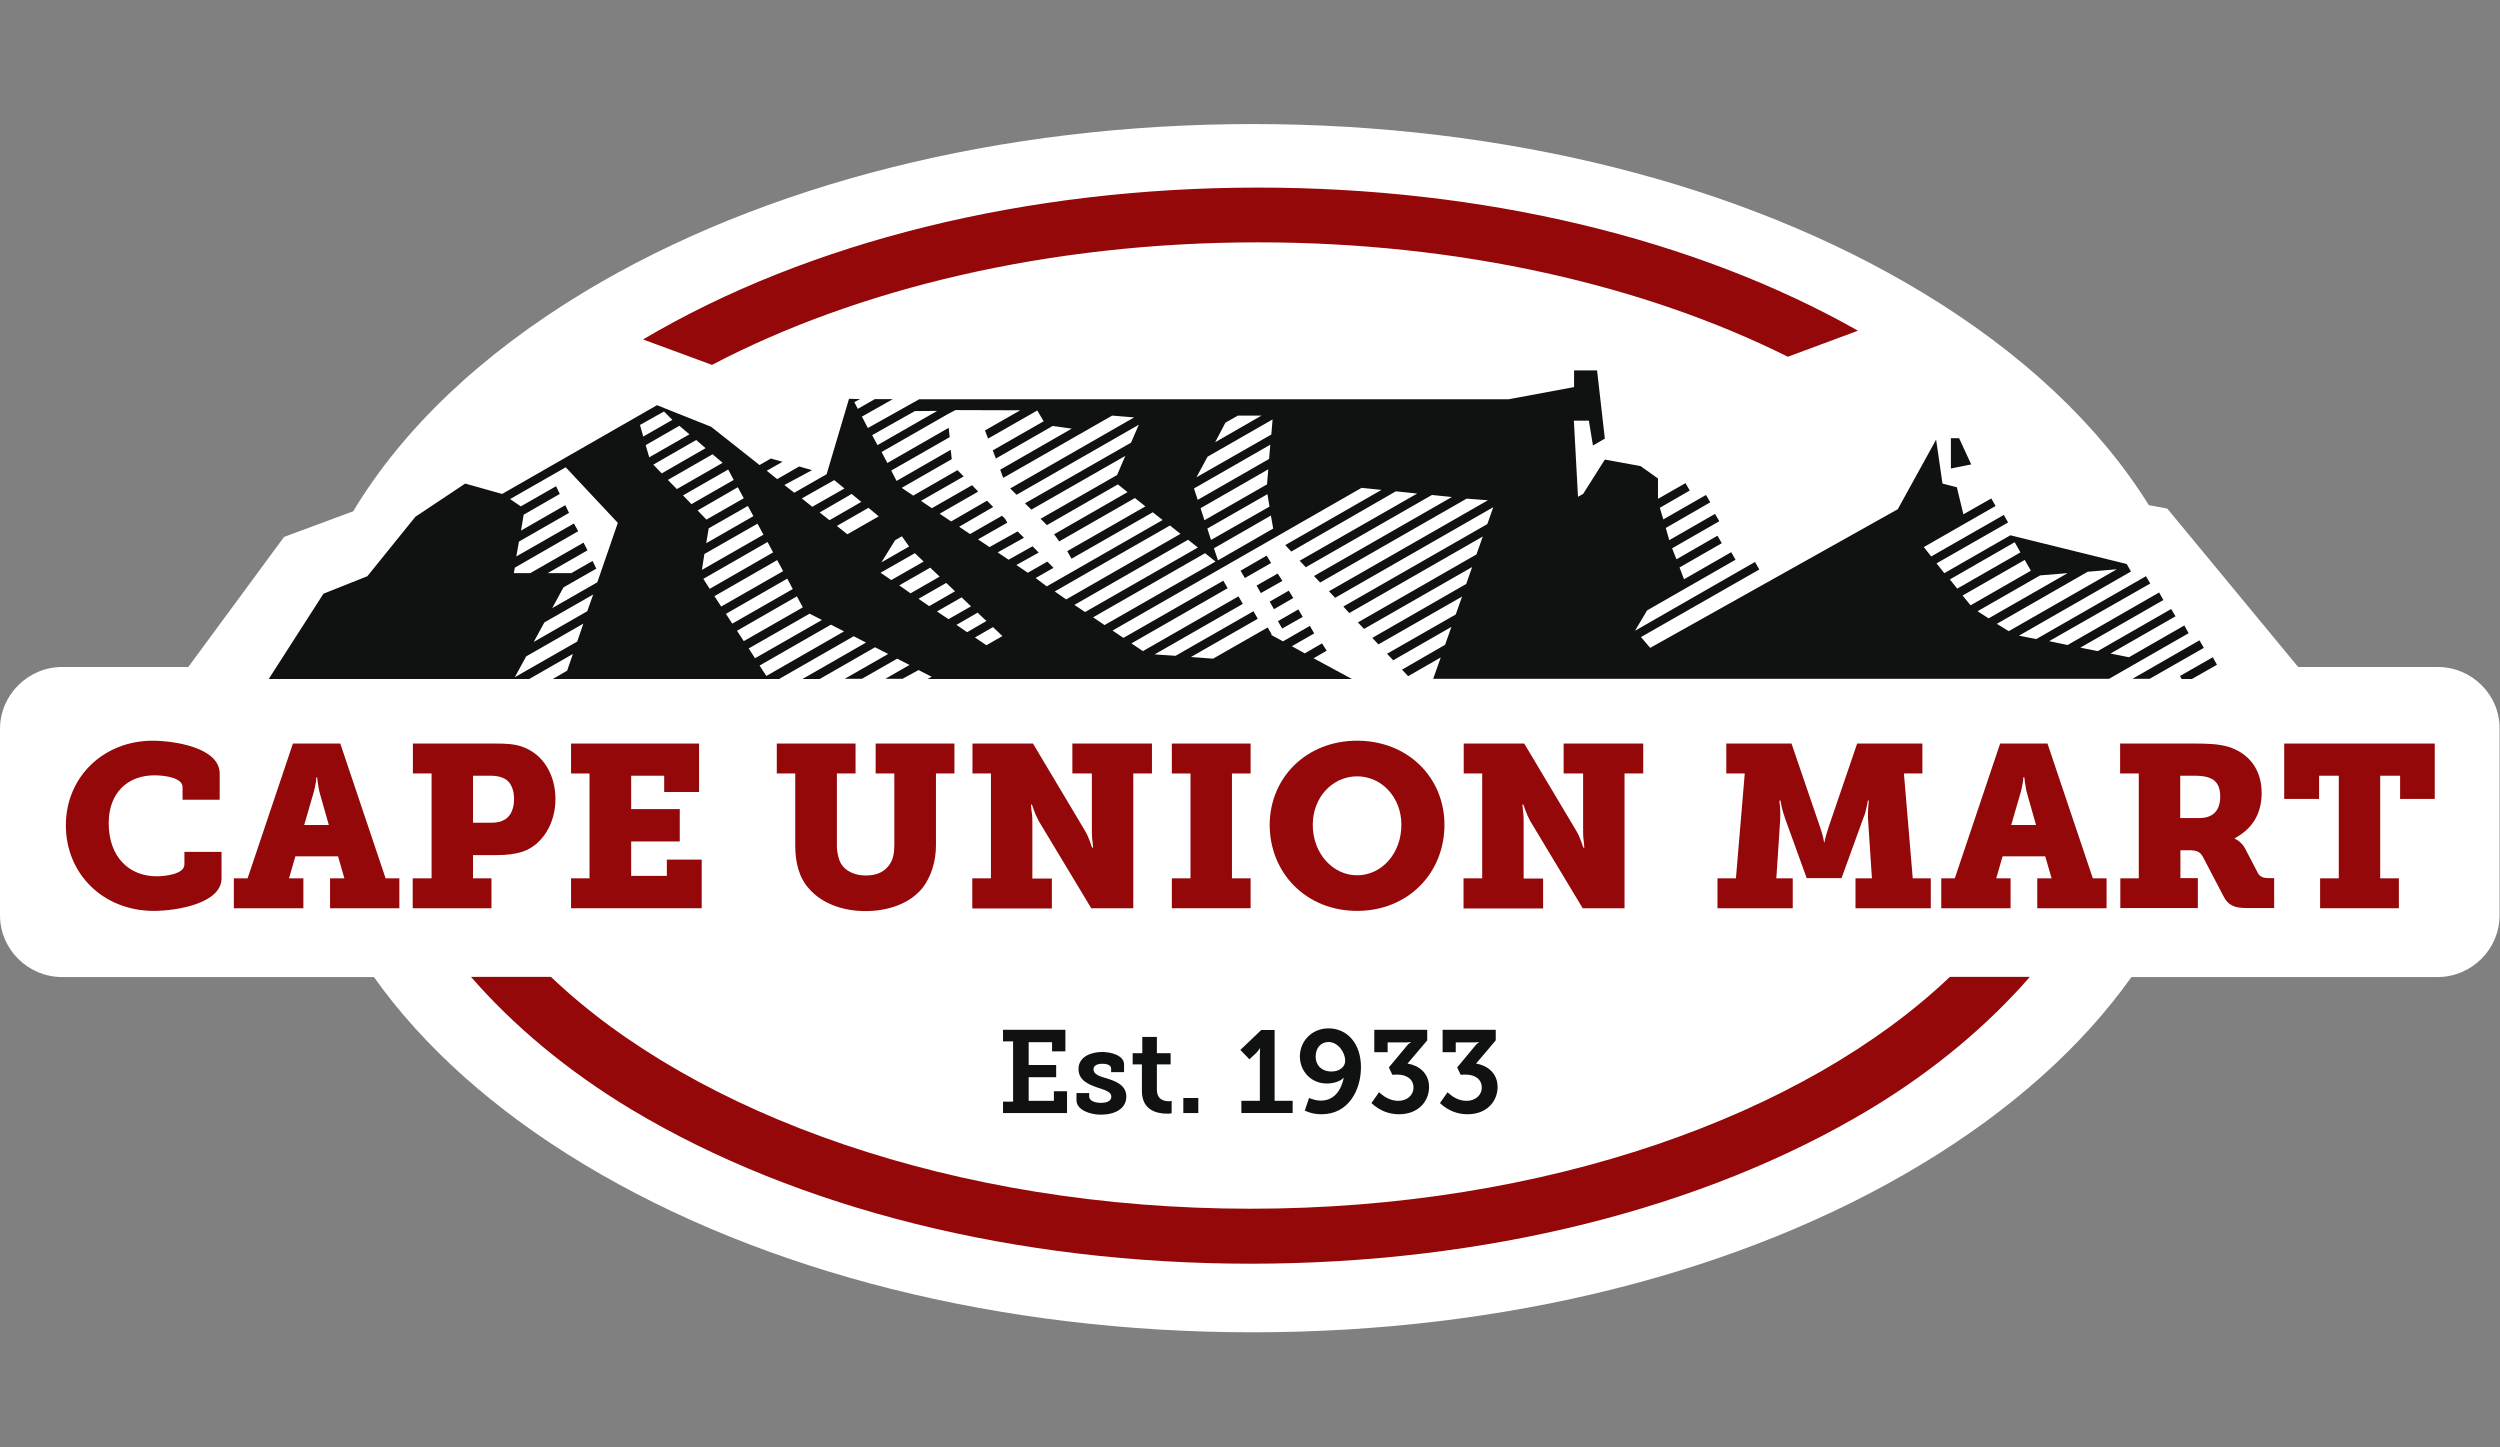 <svg xmlns:xlink="http://www.w3.org/1999/xlink" xmlns="http://www.w3.org/2000/svg" viewBox="0 0 114 66" focusable="false" class="chakra-icon css-gm1zi" aria-hidden="true" width="114"  height="66" ><rect x="0" y="0" width="114" height="66" fill="#808080" stroke="none"/><defs><symbol viewBox="0 0 114 66" fill="none" xmlns="http://www.w3.org/2000/svg" id="brand-logo">
<path d="M111.157 30.415H104.796L98.829 23.193L97.987 23.035C95.723 19.396 92.225 16.091 87.623 13.316C79.439 8.377 68.608 5.657 57.131 5.657C45.654 5.657 34.823 8.377 26.639 13.316C21.924 16.166 18.361 19.563 16.107 23.314L12.954 24.483L8.586 30.415H2.834C1.281 30.415 0 31.687 0 33.237V41.741C0 43.291 1.281 44.554 2.834 44.554H17.051C19.305 47.728 22.532 50.625 26.629 53.094C34.823 58.033 45.645 60.753 57.122 60.753C68.598 60.753 79.43 58.033 87.614 53.094C91.711 50.625 94.938 47.728 97.192 44.554H111.147C112.709 44.554 113.981 43.282 113.981 41.741V33.237C114 31.687 112.719 30.415 111.157 30.415Z" fill="#FFFFFF"></path>
<path d="M21.476 44.545C23.374 46.727 25.834 48.815 28.799 50.597C36.357 55.128 46.375 57.625 57.019 57.625C67.663 57.625 77.681 55.128 85.238 50.597C88.203 48.815 90.663 46.727 92.562 44.545H88.914C82.311 50.839 70.488 55.118 57.019 55.118C43.55 55.118 31.718 50.839 25.123 44.545H21.476Z" fill="#94080A"></path>
<path d="M32.466 16.639C39.088 13.167 47.815 11.051 57.365 11.051C66.568 11.051 74.996 13.01 81.525 16.268L84.724 15.08C77.278 10.865 67.607 8.554 57.374 8.554C46.814 8.554 36.862 11.014 29.323 15.479L32.466 16.639Z" fill="#94080A"></path>
<path d="M58.468 28.661L58.272 28.326L59.207 27.788L59.404 28.131L58.468 28.661ZM100.297 29.199L97.239 30.954H98.024L100.494 29.543L100.297 29.199ZM100.905 29.97L99.409 30.824L99.483 30.963H99.951L101.092 30.313L100.905 29.97ZM99.802 28.874L96.172 30.954H65.353L65.699 29.979L64.212 30.833L63.931 30.536L65.895 29.403L66.185 28.586L63.529 30.109L63.248 29.812L66.382 28.02L66.671 27.203L62.855 29.385L62.575 29.088L66.859 26.628L67.13 25.857L62.2 28.679L61.92 28.382L67.326 25.282L67.616 24.465L61.527 27.955L61.256 27.658L67.822 23.898L68.093 23.128L60.882 27.259L60.601 26.962L67.85 22.812L66.877 22.738L60.199 26.563L59.918 26.266L66.204 22.664L65.296 22.571L59.544 25.866L59.264 25.569L64.623 22.506L63.65 22.404L58.88 25.152L58.609 24.855L62.996 22.339L62.088 22.246L50.733 28.753L51.229 29.088L55.784 26.479L55.98 26.823L51.594 29.338L52.117 29.691L56.476 27.194L56.673 27.537L52.651 29.84L53.605 29.905L57.159 27.872L57.355 28.215L54.306 29.96L55.316 30.035L57.804 28.614L57.992 28.93L57.954 28.948L58.506 29.245L59.731 28.54L59.928 28.884L58.908 29.468L59.497 29.793L60.283 29.338L60.498 29.672L59.9 30.016L61.649 30.963H44.953H44.167H43.091H42.296L42.483 30.861L41.885 30.554L41.155 30.954H40.37L41.473 30.322L40.912 30.035L39.303 30.954H38.518L40.501 29.821L39.902 29.515L37.377 30.963H36.591L39.49 29.301L38.929 29.013L35.525 30.963H25.208L25.862 30.582L26.124 29.821L24.132 30.963H23.346H22.205H21.419H12.253L14.75 27.073L16.752 26.275L18.941 23.564L21.214 22.051L22.897 22.524L29.959 18.477L32.428 19.461L34.636 21.206L35.15 20.909L35.684 21.058L34.963 21.466L35.44 21.847L36.441 21.271L37.03 21.438L35.768 22.116L36.217 22.469L37.694 21.624L38.714 18.189H38.882L39.219 18.199L38.957 18.338L39.116 18.644L39.892 18.199H40.716L39.303 18.997L39.575 19.517L41.913 18.208H43.961H50.069H68.785L71.778 17.651V16.89H72.826L73.181 20L72.639 20.315L72.452 19.183H71.769L71.956 22.654L72.19 22.524L73.181 20.956L74.809 21.253L75.604 21.819V22.747L76.857 22.032L77.054 22.367L75.688 23.156L75.847 23.685L77.793 22.571L77.989 22.905L75.96 24.075L76.118 24.632L78.204 23.434L78.401 23.768L76.249 25.003L76.446 25.504L78.317 24.428L78.513 24.771L76.586 25.876L76.792 26.414L78.943 25.18L79.14 25.523L75.108 27.834L74.566 28.744L74.575 28.753L80.028 25.625L80.225 25.969L74.828 29.051L75.249 29.543L86.538 23.221L88.287 20.046L88.577 22.051L89.232 22.218L89.531 23.453L90.803 22.729L91 23.072L87.726 24.947L88.063 25.374L91.374 23.481L91.57 23.824L88.306 25.69L88.662 26.136L91.673 24.409L96.977 25.718L97.173 26.061L92.066 28.986L92.852 29.143L97.856 26.275L98.052 26.609L93.441 29.236L94.283 29.413L98.455 27.017L98.651 27.361L94.863 29.533L95.658 29.691L99.006 27.77L99.203 28.104L96.238 29.802L97.08 29.97L99.605 28.521L99.802 28.874ZM55.41 20.167L57.524 18.951H56.448L55.878 19.275L55.41 20.167ZM54.559 21.763L57.973 19.814L58.029 19.127L55.064 20.826L54.559 21.763ZM54.447 22.274L54.615 22.794L57.87 20.928L57.926 20.278L54.447 22.274ZM55.054 24.103L55.223 24.622L57.889 23.1L57.795 22.534L55.054 24.103ZM57.776 22.088L57.833 21.401L54.746 23.174L54.923 23.722L57.776 22.088ZM39.771 19.842L40.014 20.297L42.736 18.737L41.717 18.746L39.771 19.842ZM37.377 23.369L37.825 23.722L39.275 22.887L38.836 22.524L37.377 23.369ZM36.563 22.729L37.04 23.109L38.508 22.274L38.041 21.893L36.563 22.729ZM34.103 23.072L32.316 24.093L32.204 24.771L34.355 23.536L34.103 23.072ZM26.601 28.438L23.992 29.933L23.477 30.879L26.321 29.255L26.601 28.438ZM27.05 27.11L24.824 28.382L24.338 29.273L26.779 27.872L27.05 27.11ZM28.173 23.843L25.797 21.308L23.262 22.757L23.748 23.091L25.357 22.172L25.526 22.524L23.879 23.471L23.758 24.195L25.778 23.035L25.947 23.388L23.664 24.697L23.543 25.374L26.171 23.871L26.367 24.223L23.477 25.885L23.43 26.136H24.179L26.611 24.743L26.788 25.096L24.974 26.136H26.049L27.022 25.579L27.191 25.931L25.694 26.785L25.18 27.732L27.237 26.553L28.173 23.843ZM29.332 19.907L30.661 19.145L30.277 18.765L29.183 19.378L29.332 19.907ZM29.604 20.854L31.437 19.805L30.979 19.415L29.445 20.297L29.604 20.854ZM30.174 21.587L32.176 20.436L31.746 20.064L29.791 21.188L30.174 21.587ZM30.866 22.302L32.952 21.104L32.494 20.714L30.455 21.884L30.866 22.302ZM31.53 22.989L33.457 21.884L33.205 21.41L31.147 22.59L31.53 22.989ZM31.811 23.276L32.213 23.694L33.916 22.72L33.644 22.218L31.811 23.276ZM32.008 25.987L34.814 24.381L34.542 23.88L32.12 25.263L32.008 25.987ZM32.363 26.851L35.253 25.189L35.001 24.715L32.073 26.396L32.363 26.851ZM32.887 27.658L35.712 26.043L35.44 25.541L32.578 27.185L32.887 27.658ZM33.392 28.438L36.151 26.86L35.899 26.386L33.102 27.992L33.392 28.438ZM33.916 29.236L36.609 27.695L36.338 27.194L33.607 28.763L33.916 29.236ZM34.43 30.016L37.479 28.271L36.918 27.983L34.14 29.57L34.43 30.016ZM38.489 28.791L37.891 28.484L34.636 30.35L34.945 30.824L38.489 28.791ZM40.07 23.546L39.603 23.156L38.162 23.982L38.639 24.363L40.07 23.546ZM42.119 25.607L41.717 25.226L40.154 26.117L40.641 26.451L42.119 25.607ZM41.455 24.92L41.127 24.455L40.819 24.632L40.192 25.644L41.455 24.92ZM41.52 27.055L42.848 26.294L42.418 25.885L41.006 26.693L41.52 27.055ZM43.55 26.962L43.148 26.581L41.885 27.305L42.371 27.64L43.55 26.962ZM43.25 28.234L44.279 27.649L43.849 27.24L42.727 27.881L43.25 28.234ZM44.981 28.317L44.579 27.937L43.615 28.494L44.102 28.828L44.981 28.317ZM45.71 29.004L45.28 28.596L44.457 29.069L44.981 29.422L45.71 29.004ZM47.731 26.739L49.452 25.755L53.015 23.713L52.566 23.36L48.862 25.477L48.666 25.133L52.23 23.091L51.753 22.71L48.301 24.688L48.068 24.363L51.416 22.441L50.976 22.088L47.74 23.945L47.45 23.657L50.939 21.661L51.313 20.789L47.029 23.239L46.739 22.951L51.575 20.185L51.93 19.368L46.356 22.562L46.066 22.274L51.715 19.034L50.715 18.951L45.748 21.791L45.608 21.42L48.872 19.545L48.002 19.424L45.411 20.909L45.271 20.538L47.59 19.21L47.3 18.718L45.056 20L44.915 19.628L46.524 18.709L43.568 18.7L43.232 18.876L40.201 20.612L40.463 21.113L43.26 19.508L43.306 19.934L40.641 21.457L40.884 21.93L43.353 20.51L43.4 20.937L41.118 22.246L41.642 22.599L43.662 21.438L43.943 21.726L41.997 22.84L42.493 23.174L44.326 22.125L44.569 22.376L44.597 22.422L42.848 23.425L43.372 23.778L45.009 22.831L45.289 23.119L43.737 24.019L44.233 24.353L45.692 23.518L45.832 23.657L45.935 23.833L44.597 24.595L45.121 24.947L46.403 24.233L46.693 24.52L45.495 25.189L45.991 25.523L47.085 24.91L47.366 25.198L46.346 25.764L46.87 26.117L47.759 25.607L48.039 25.894L47.226 26.358L47.731 26.739ZM48.619 27.333L53.829 24.344L53.352 23.963L49.648 26.08L48.096 26.971L48.619 27.333ZM49.48 27.909L54.624 24.966L54.175 24.613L48.993 27.584L49.48 27.909ZM55.429 25.607L54.952 25.226L49.845 28.15L50.368 28.503L55.429 25.607ZM58.057 24.103L57.954 23.509L55.354 25.003L55.541 25.551L58.057 24.103ZM89.251 26.841L92.132 25.189L91.87 24.725L88.914 26.423L89.251 26.841ZM89.859 27.602L92.609 26.024L92.328 25.532L89.494 27.157L89.859 27.602ZM90.682 28.197L94.283 26.136L93.03 26.238L90.177 27.872L90.682 28.197ZM91.599 28.781L96.528 25.959L95.2 26.071L91.056 28.447L91.599 28.781ZM58.974 27.268L58.768 26.934L57.898 27.435L58.094 27.779L58.974 27.268ZM58.478 26.488L58.263 26.154L57.299 26.702L57.496 27.045L58.478 26.488ZM56.57 26.024L56.766 26.358L57.963 25.672L57.758 25.337L56.57 26.024ZM89.335 19.981H88.961V21.364L89.887 21.178L89.335 19.981Z" fill="#101111"></path>
<path d="M6.959 33.776C7.876 33.776 10.018 34.064 10.018 35.28V36.468H8.325V35.893C8.325 35.475 7.548 35.355 7.043 35.355C5.818 35.355 4.957 36.153 4.957 37.536C4.957 39.086 5.893 39.959 7.146 39.959C7.483 39.959 8.409 39.875 8.409 39.42V38.845H10.102V40.052C10.102 41.194 8.063 41.537 7.015 41.537C4.696 41.537 3.003 39.838 3.003 37.638C3.003 35.401 4.752 33.776 6.959 33.776Z" fill="#94080A"></path>
<path d="M10.663 40.052H11.29L13.357 33.906H15.517L17.584 40.052H18.211V41.416H15.05V40.052H15.704L15.415 39.049H13.469L13.179 40.052H13.834V41.416H10.663V40.052ZM14.994 37.62L14.601 36.236C14.526 35.995 14.517 35.809 14.489 35.67L14.46 35.447H14.423C14.423 35.522 14.414 35.596 14.404 35.67C14.376 35.809 14.348 35.995 14.273 36.236L13.871 37.62H14.994Z" fill="#94080A"></path>
<path d="M18.828 40.052H19.68V35.271H18.828V33.906H22.598C23.028 33.906 23.486 33.916 23.87 34.073C24.768 34.407 25.329 35.327 25.329 36.441C25.329 37.536 24.74 38.529 23.832 38.836C23.486 38.947 23.103 38.993 22.645 38.993H21.569V40.052H22.411V41.416H18.819V40.052H18.828ZM22.373 37.517C22.673 37.517 22.841 37.48 23.038 37.36C23.318 37.183 23.44 36.84 23.44 36.431C23.44 36.023 23.309 35.707 23.066 35.54C22.888 35.429 22.663 35.373 22.401 35.373H21.569V37.517H22.373Z" fill="#94080A"></path>
<path d="M26.04 40.052H26.882V35.271H26.04V33.906H31.877V36.116H30.287V35.373H28.781V36.895H30.997V38.371H28.781V39.94H30.408V39.198H31.998V41.416H26.04V40.052Z" fill="#94080A"></path>
<path d="M36.273 35.271H35.421V33.906H39.013V35.271H38.162V38.548C38.162 38.882 38.237 39.179 38.349 39.383C38.555 39.718 38.966 39.922 39.481 39.922C39.977 39.922 40.341 39.764 40.584 39.393C40.725 39.17 40.781 38.901 40.781 38.548V35.271H39.93V33.906H43.522V35.271H42.68V38.548C42.68 39.309 42.446 40.005 42.053 40.507C41.464 41.221 40.472 41.546 39.471 41.546C38.377 41.546 37.451 41.166 36.899 40.534C36.441 40.033 36.263 39.346 36.263 38.548V35.271H36.273Z" fill="#94080A"></path>
<path d="M44.345 40.052H45.187V35.271H44.345V33.906H47.104L49.48 37.889C49.573 38.047 49.648 38.223 49.704 38.381L49.798 38.65H49.845L49.817 38.353C49.789 38.186 49.789 37.972 49.789 37.805V35.271H48.9V33.906H52.529V35.271H51.678V41.416H49.761L47.375 37.452C47.291 37.295 47.207 37.118 47.151 36.96L47.057 36.691H47.011L47.039 36.988C47.076 37.155 47.076 37.369 47.076 37.536V40.061H47.965V41.426H44.336V40.052H44.345Z" fill="#94080A"></path>
<path d="M53.436 40.052H54.287V35.271H53.436V33.906H57.028V35.271H56.177V40.052H57.028V41.416H53.436V40.052Z" fill="#94080A"></path>
<path d="M61.883 33.776C64.202 33.776 65.867 35.457 65.867 37.61C65.867 39.82 64.202 41.537 61.883 41.537C59.563 41.537 57.898 39.81 57.898 37.61C57.907 35.457 59.572 33.776 61.883 33.776ZM61.883 39.913C62.996 39.913 63.903 38.928 63.903 37.61C63.903 36.348 62.996 35.401 61.883 35.401C60.77 35.401 59.862 36.348 59.862 37.61C59.862 38.919 60.779 39.913 61.883 39.913Z" fill="#94080A"></path>
<path d="M66.746 40.052H67.588V35.271H66.746V33.906H69.506L71.881 37.889C71.975 38.047 72.05 38.223 72.106 38.381L72.2 38.65H72.246L72.218 38.353C72.19 38.186 72.19 37.972 72.19 37.805V35.271H71.302V33.906H74.931V35.271H74.079V41.416H72.171L69.786 37.452C69.702 37.295 69.618 37.118 69.562 36.96L69.468 36.691H69.421L69.45 36.988C69.478 37.155 69.478 37.369 69.478 37.536V40.061H70.366V41.426H66.737V40.052H66.746Z" fill="#94080A"></path>
<path d="M78.335 40.052H79.158L79.561 35.271H78.719V33.906H81.693L82.965 37.629C83.049 37.87 83.106 38.047 83.134 38.186C83.152 38.26 83.162 38.334 83.18 38.409H83.199C83.208 38.334 83.218 38.26 83.246 38.186C83.274 38.047 83.339 37.87 83.414 37.629L84.686 33.906H87.661V35.271H86.819L87.221 40.052H88.044V41.416H84.611V40.052H85.36L85.182 37.35C85.173 37.193 85.182 36.979 85.191 36.812L85.219 36.505H85.173C85.163 36.598 85.145 36.691 85.117 36.793C85.088 36.951 85.042 37.146 84.967 37.304L83.975 40.042H82.385L81.394 37.304C81.338 37.146 81.282 36.942 81.244 36.793C81.225 36.7 81.207 36.608 81.188 36.505H81.141L81.169 36.812C81.179 36.979 81.188 37.193 81.179 37.35L81.001 40.052H81.749V41.416H78.317V40.052H78.335Z" fill="#94080A"></path>
<path d="M88.512 40.052H89.139L91.206 33.906H93.366L95.433 40.052H96.06V41.416H92.899V40.052H93.553L93.263 39.049H91.318L91.028 40.052H91.683V41.416H88.521V40.052H88.512ZM92.843 37.62L92.45 36.236C92.375 35.995 92.365 35.809 92.338 35.67L92.309 35.447H92.263C92.263 35.522 92.253 35.596 92.244 35.67C92.216 35.809 92.188 35.995 92.113 36.236L91.711 37.62H92.843Z" fill="#94080A"></path>
<path d="M96.677 40.052H97.528V35.271H96.677V33.906H100.101C100.681 33.906 101.176 33.925 101.616 34.055C102.533 34.343 103.131 35.067 103.131 36.162C103.131 37.155 102.664 37.815 101.906 38.223V38.242C101.962 38.269 102.018 38.306 102.074 38.344C102.168 38.418 102.289 38.52 102.374 38.687L102.954 39.801C103.047 39.977 103.197 40.042 103.44 40.042H103.702V41.407H102.448C101.84 41.407 101.588 41.258 101.382 40.85L100.465 39.096C100.335 38.854 100.204 38.771 99.811 38.771H99.427V40.042H100.222V41.407H96.687V40.052H96.677ZM100.278 37.304C100.868 37.304 101.242 37.007 101.242 36.329C101.242 35.986 101.158 35.661 100.83 35.503C100.662 35.419 100.419 35.373 100.101 35.373H99.418V37.304H100.278Z" fill="#94080A"></path>
<path d="M105.797 40.052H106.648V35.373H105.75V36.431H104.16V33.906H111.025V36.431H109.445V35.373H108.537V40.052H109.389V41.416H105.797V40.052Z" fill="#94080A"></path>
<path d="M45.738 50.235H46.197V47.487H45.738V46.958H48.582V47.942H47.974V47.524H46.907V48.564H48.161V49.121H46.907V50.198H48.058V49.761H48.657V50.755H45.738V50.235Z" fill="#101111"></path>
<path d="M49.087 49.845H49.667V50.003C49.667 50.188 49.919 50.291 50.209 50.291C50.481 50.291 50.677 50.198 50.677 50.012C50.677 49.789 50.415 49.715 50.05 49.594C49.648 49.455 49.18 49.269 49.18 48.749C49.18 48.174 49.77 47.97 50.265 47.97C50.658 47.97 51.257 48.127 51.257 48.536V48.889H50.668V48.731C50.668 48.582 50.509 48.508 50.265 48.508C50.05 48.508 49.863 48.582 49.863 48.759C49.863 48.982 50.135 49.084 50.443 49.167C50.864 49.297 51.36 49.474 51.36 50.003C51.36 50.56 50.836 50.829 50.2 50.829C49.704 50.829 49.087 50.615 49.087 50.17V49.845Z" fill="#101111"></path>
<path d="M52.071 48.536H51.65V48.026H52.089V47.283H52.754V48.026H53.38V48.536H52.754V49.688C52.754 50.161 53.109 50.217 53.305 50.217C53.343 50.217 53.38 50.207 53.399 50.207H53.427V50.764L53.371 50.774C53.333 50.783 53.287 50.783 53.221 50.783C52.828 50.783 52.071 50.672 52.071 49.752V48.536Z" fill="#101111"></path>
<path d="M54.643 50.068H53.96V50.755H54.643V50.068Z" fill="#101111"></path>
<path d="M56.616 50.197H57.449V48.062C57.449 47.997 57.458 47.932 57.458 47.886V47.802H57.449L57.411 47.858C57.383 47.895 57.346 47.951 57.281 48.016L56.972 48.304L56.56 47.877L57.514 46.967H58.122V50.197H58.945V50.754H56.607V50.197H56.616Z" fill="#101111"></path>
<path d="M60.582 46.893C61.406 46.893 62.06 47.552 62.06 48.666C62.06 49.696 61.499 50.81 60.264 50.81C60.031 50.81 59.843 50.773 59.713 50.727C59.628 50.699 59.563 50.671 59.497 50.643L59.694 50.067C59.741 50.086 59.797 50.114 59.853 50.123C59.956 50.16 60.087 50.188 60.236 50.188C60.854 50.188 61.172 49.678 61.275 49.148H61.265C61.125 49.306 60.816 49.408 60.508 49.408C59.759 49.408 59.273 48.824 59.273 48.164C59.282 47.468 59.825 46.893 60.582 46.893ZM60.723 48.861C61.059 48.861 61.34 48.666 61.34 48.378C61.34 47.96 60.994 47.515 60.582 47.515C60.218 47.515 59.993 47.802 59.993 48.183C59.993 48.545 60.236 48.861 60.723 48.861Z" fill="#101111"></path>
<path d="M62.668 46.958H65.081V47.441L64.183 48.499C64.67 48.573 65.165 48.917 65.165 49.567C65.165 50.216 64.679 50.81 63.8 50.81C63.388 50.81 63.08 50.681 62.865 50.551C62.743 50.476 62.631 50.393 62.537 50.3L62.883 49.808C62.958 49.873 63.042 49.938 63.136 50.003C63.295 50.105 63.51 50.198 63.763 50.198C64.165 50.198 64.455 49.938 64.455 49.594C64.455 49.214 64.146 49 63.706 49C63.622 49 63.538 49.01 63.491 49.01L63.332 48.675L64.165 47.673C64.202 47.626 64.24 47.589 64.277 47.571L64.333 47.524V47.515C64.305 47.515 64.286 47.515 64.258 47.524C64.212 47.534 64.165 47.534 64.118 47.534H63.276V47.979H62.668V46.958Z" fill="#101111"></path>
<path d="M65.792 46.958H68.206V47.441L67.308 48.499C67.794 48.573 68.29 48.917 68.29 49.567C68.29 50.216 67.803 50.81 66.924 50.81C66.513 50.81 66.204 50.681 65.989 50.551C65.867 50.476 65.755 50.393 65.661 50.3L66.007 49.808C66.073 49.873 66.166 49.938 66.251 50.003C66.41 50.105 66.625 50.198 66.877 50.198C67.279 50.198 67.569 49.938 67.569 49.594C67.569 49.214 67.261 49 66.821 49C66.737 49 66.653 49.01 66.606 49.01L66.447 48.675L67.279 47.673C67.317 47.626 67.354 47.589 67.382 47.571L67.439 47.524V47.515C67.41 47.515 67.392 47.515 67.364 47.524C67.317 47.534 67.27 47.534 67.223 47.534H66.382V47.979H65.783V46.958H65.792Z" fill="#101111"></path>
</symbol></defs><use role="presentation" xlink:href="#brand-logo"></use></svg>